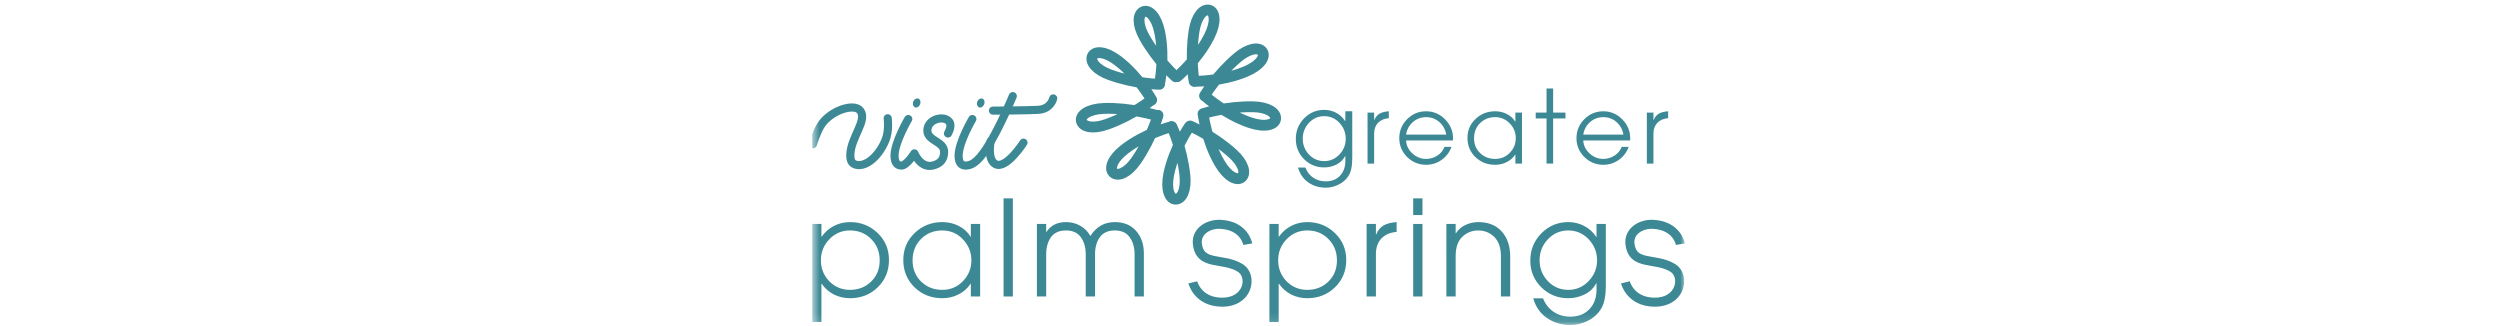 <svg width="276" height="36" viewBox="0 0 276 36" fill="none" xmlns="http://www.w3.org/2000/svg">
<g clip-path="url(#clip0_4051_34500)">
<g clip-path="url(#clip1_4051_34500)">
<mask id="mask0_4051_34500" style="mask-type:luminance" maskUnits="userSpaceOnUse" x="89" y="0" width="97" height="36">
<path d="M185.999 0H89.66V35.88H185.999V0Z" fill="white"/>
</mask>
<g mask="url(#mask0_4051_34500)">
<path d="M153.326 13.047C152.82 13.089 152.422 13.26 152.131 13.562C151.846 13.864 151.704 14.265 151.704 14.766V18.059H150.977V12.43H151.704V13.243H151.725C151.871 12.907 152.072 12.67 152.328 12.533C152.584 12.396 152.917 12.313 153.326 12.286V13.047Z" fill="#3C8995"/>
<path d="M160.416 15.301C160.416 15.329 160.413 15.363 160.406 15.404C160.406 15.445 160.406 15.479 160.406 15.507H155.229C155.257 16.056 155.489 16.532 155.925 16.937C156.369 17.342 156.871 17.544 157.433 17.544C157.883 17.544 158.296 17.424 158.67 17.184C159.051 16.944 159.318 16.622 159.47 16.217H160.24C160.032 16.807 159.671 17.284 159.158 17.647C158.646 18.011 158.074 18.193 157.443 18.193C156.625 18.193 155.925 17.904 155.343 17.328C154.768 16.752 154.48 16.059 154.48 15.25C154.48 14.44 154.768 13.744 155.343 13.161C155.925 12.578 156.622 12.286 157.433 12.286C158.257 12.286 158.961 12.584 159.543 13.181C160.125 13.778 160.416 14.485 160.416 15.301ZM159.668 14.859C159.571 14.303 159.318 13.843 158.909 13.48C158.5 13.116 158.011 12.934 157.443 12.934C156.882 12.934 156.393 13.116 155.977 13.48C155.569 13.843 155.319 14.303 155.229 14.859H159.668Z" fill="#3C8995"/>
<path d="M168.027 18.059H167.299V17.071H167.278C167.036 17.435 166.717 17.712 166.322 17.904C165.934 18.097 165.515 18.193 165.064 18.193C164.205 18.193 163.48 17.911 162.891 17.349C162.302 16.779 162.008 16.073 162.008 15.229C162.008 14.392 162.306 13.692 162.902 13.13C163.498 12.567 164.219 12.286 165.064 12.286C165.521 12.286 165.944 12.382 166.332 12.574C166.727 12.766 167.043 13.047 167.278 13.418H167.299V12.43H168.027V18.059ZM166.675 16.875C167.119 16.423 167.341 15.881 167.341 15.25C167.341 14.618 167.119 14.076 166.675 13.624C166.239 13.164 165.702 12.934 165.064 12.934C164.392 12.934 163.834 13.157 163.39 13.603C162.954 14.042 162.735 14.595 162.735 15.26C162.735 15.918 162.957 16.464 163.401 16.896C163.844 17.328 164.399 17.544 165.064 17.544C165.702 17.544 166.239 17.321 166.675 16.875Z" fill="#3C8995"/>
<path d="M172.828 13.078H171.466V18.059H170.738V13.078H169.543V12.43H170.738V9.77H171.466V12.43H172.828V13.078Z" fill="#3C8995"/>
<path d="M179.979 15.301C179.979 15.329 179.975 15.363 179.968 15.404C179.968 15.445 179.968 15.479 179.968 15.507H174.791C174.819 16.056 175.051 16.532 175.488 16.937C175.931 17.342 176.434 17.544 176.995 17.544C177.446 17.544 177.858 17.424 178.232 17.184C178.614 16.944 178.88 16.622 179.033 16.217H179.802C179.594 16.807 179.234 17.284 178.721 17.647C178.208 18.011 177.636 18.193 177.006 18.193C176.188 18.193 175.488 17.904 174.906 17.328C174.331 16.752 174.043 16.059 174.043 15.25C174.043 14.44 174.331 13.744 174.906 13.161C175.488 12.578 176.184 12.286 176.995 12.286C177.82 12.286 178.523 12.584 179.106 13.181C179.688 13.778 179.979 14.485 179.979 15.301ZM179.23 14.859C179.133 14.303 178.88 13.843 178.471 13.48C178.063 13.116 177.574 12.934 177.006 12.934C176.444 12.934 175.956 13.116 175.54 13.48C175.131 13.843 174.882 14.303 174.791 14.859H179.23Z" fill="#3C8995"/>
<path d="M184.162 13.047C183.656 13.089 183.257 13.26 182.966 13.562C182.682 13.864 182.54 14.265 182.54 14.766V18.059H181.812V12.43H182.54V13.243H182.561C182.707 12.907 182.908 12.67 183.164 12.533C183.42 12.396 183.753 12.313 184.162 12.286V13.047Z" fill="#3C8995"/>
<path d="M149.291 17.387C149.291 17.867 149.255 18.28 149.182 18.627C149.116 18.974 148.97 19.299 148.744 19.602C148.473 19.956 148.123 20.229 147.692 20.421C147.269 20.62 146.827 20.72 146.367 20.72C145.629 20.72 144.983 20.524 144.428 20.133C143.88 19.749 143.504 19.203 143.3 18.494H144.11C144.3 18.981 144.592 19.358 144.986 19.624C145.381 19.889 145.837 20.022 146.356 20.022C147.02 20.022 147.546 19.816 147.933 19.402C148.327 18.989 148.525 18.443 148.525 17.764V17.232H148.503C148.291 17.638 147.973 17.948 147.55 18.162C147.126 18.376 146.673 18.483 146.191 18.483C145.322 18.483 144.581 18.181 143.968 17.575C143.362 16.963 143.059 16.218 143.059 15.339C143.059 14.454 143.362 13.697 143.968 13.07C144.581 12.442 145.322 12.129 146.191 12.129C146.666 12.129 147.104 12.236 147.506 12.45C147.915 12.664 148.247 12.97 148.503 13.368H148.525V12.284H149.291V17.387ZM147.867 17.055C148.335 16.568 148.568 15.989 148.568 15.317C148.568 14.645 148.338 14.062 147.878 13.568C147.418 13.073 146.856 12.826 146.191 12.826C145.527 12.826 144.965 13.073 144.505 13.568C144.052 14.055 143.825 14.638 143.825 15.317C143.825 15.989 144.052 16.568 144.505 17.055C144.965 17.542 145.527 17.786 146.191 17.786C146.849 17.786 147.407 17.542 147.867 17.055Z" fill="#3C8995"/>
<path d="M98.144 28.706C98.144 29.907 97.729 30.912 96.899 31.722C96.068 32.523 95.047 32.923 93.836 32.923C93.211 32.923 92.62 32.786 92.063 32.513C91.516 32.23 91.067 31.834 90.715 31.327H90.686V35.543H89.66V24.724H90.686V26.13H90.715C91.077 25.612 91.526 25.217 92.063 24.944C92.61 24.661 93.201 24.519 93.836 24.519C95.028 24.519 96.044 24.919 96.884 25.72C97.724 26.52 98.144 27.516 98.144 28.706ZM97.118 28.75C97.118 27.803 96.806 27.018 96.181 26.393C95.565 25.759 94.784 25.442 93.836 25.442C92.938 25.442 92.176 25.768 91.55 26.422C90.935 27.067 90.627 27.838 90.627 28.736C90.627 29.634 90.935 30.405 91.55 31.049C92.176 31.683 92.938 32 93.836 32C94.774 32 95.555 31.693 96.181 31.078C96.806 30.463 97.118 29.687 97.118 28.75Z" fill="#3C8995"/>
<path d="M108.207 32.732H107.181V31.327H107.152C106.81 31.844 106.36 32.239 105.804 32.513C105.257 32.786 104.666 32.923 104.031 32.923C102.819 32.923 101.799 32.523 100.968 31.722C100.138 30.912 99.723 29.907 99.723 28.706C99.723 27.516 100.143 26.52 100.983 25.72C101.823 24.919 102.839 24.519 104.031 24.519C104.675 24.519 105.271 24.656 105.818 24.929C106.375 25.203 106.82 25.603 107.152 26.13H107.181V24.724H108.207V32.732ZM106.302 31.049C106.927 30.405 107.24 29.634 107.24 28.736C107.24 27.838 106.927 27.067 106.302 26.422C105.686 25.768 104.929 25.442 104.031 25.442C103.083 25.442 102.297 25.759 101.672 26.393C101.056 27.018 100.748 27.803 100.748 28.75C100.748 29.687 101.061 30.463 101.686 31.078C102.311 31.693 103.093 32 104.031 32C104.929 32 105.686 31.683 106.302 31.049Z" fill="#3C8995"/>
<path d="M111.819 32.732H110.793V21.899H111.819V32.732Z" fill="#3C8995"/>
<path d="M126.283 32.732H125.257V28.091C125.257 27.32 125.076 26.686 124.715 26.188C124.363 25.691 123.816 25.442 123.074 25.442C122.331 25.442 121.78 25.691 121.418 26.188C121.067 26.686 120.891 27.32 120.891 28.091V32.732H119.865V28.091C119.865 27.32 119.684 26.686 119.323 26.188C118.971 25.691 118.424 25.442 117.682 25.442C116.939 25.442 116.387 25.691 116.026 26.188C115.674 26.686 115.498 27.32 115.498 28.091V32.732H114.473V24.724H115.498V25.646C115.977 24.895 116.705 24.519 117.682 24.519C118.258 24.519 118.781 24.651 119.249 24.915C119.728 25.178 120.104 25.559 120.378 26.056C121.023 25.032 121.921 24.519 123.074 24.519C124.07 24.519 124.852 24.841 125.418 25.485C125.995 26.13 126.283 26.959 126.283 27.974V32.732Z" fill="#3C8995"/>
<path d="M148.625 28.706C148.625 29.907 148.209 30.912 147.379 31.722C146.549 32.523 145.528 32.923 144.317 32.923C143.691 32.923 143.101 32.786 142.544 32.513C141.997 32.23 141.547 31.834 141.196 31.327H141.166V35.543H140.141V24.724H141.166V26.13H141.196C141.557 25.612 142.006 25.217 142.544 24.944C143.091 24.661 143.682 24.519 144.317 24.519C145.508 24.519 146.524 24.919 147.364 25.72C148.205 26.52 148.625 27.516 148.625 28.706ZM147.599 28.75C147.599 27.803 147.286 27.018 146.661 26.393C146.046 25.759 145.264 25.442 144.317 25.442C143.418 25.442 142.656 25.768 142.031 26.422C141.415 27.067 141.108 27.838 141.108 28.736C141.108 29.634 141.415 30.405 142.031 31.049C142.656 31.683 143.418 32 144.317 32C145.254 32 146.036 31.693 146.661 31.078C147.286 30.463 147.599 29.687 147.599 28.75Z" fill="#3C8995"/>
<path d="M154.187 25.603C153.473 25.661 152.912 25.905 152.501 26.335C152.101 26.764 151.901 27.335 151.901 28.047V32.732H150.875V24.724H151.901V25.881H151.93C152.135 25.402 152.418 25.066 152.78 24.871C153.141 24.675 153.61 24.558 154.187 24.519V25.603Z" fill="#3C8995"/>
<path d="M157.041 23.743H156.016V21.899H157.041V23.743ZM157.041 32.732H156.016V24.724H157.041V32.732Z" fill="#3C8995"/>
<path d="M166.728 32.732H165.702V28.326C165.702 27.34 165.448 26.608 164.94 26.13C164.452 25.671 163.87 25.442 163.196 25.442C162.522 25.442 161.941 25.671 161.453 26.13C160.954 26.598 160.705 27.306 160.705 28.253V32.732H159.68V24.724H160.705V25.749H160.735C160.989 25.349 161.335 25.046 161.775 24.841C162.224 24.627 162.698 24.519 163.196 24.519C164.32 24.519 165.189 24.871 165.804 25.573C166.42 26.266 166.728 27.184 166.728 28.326V32.732Z" fill="#3C8995"/>
<path d="M177.283 31.473C177.283 32.108 177.234 32.654 177.136 33.113C177.048 33.572 176.853 34.001 176.55 34.401C176.189 34.87 175.72 35.231 175.143 35.485C174.577 35.748 173.986 35.88 173.371 35.88C172.384 35.88 171.519 35.621 170.777 35.104C170.044 34.597 169.541 33.874 169.268 32.937H170.352C170.606 33.582 170.997 34.079 171.524 34.431C172.052 34.782 172.662 34.958 173.356 34.958C174.245 34.958 174.948 34.684 175.466 34.138C175.993 33.591 176.257 32.869 176.257 31.971V31.268H176.228C175.945 31.805 175.52 32.215 174.953 32.498C174.386 32.781 173.781 32.923 173.136 32.923C171.974 32.923 170.982 32.523 170.162 31.722C169.351 30.912 168.945 29.926 168.945 28.765C168.945 27.594 169.351 26.593 170.162 25.764C170.982 24.934 171.974 24.519 173.136 24.519C173.771 24.519 174.357 24.661 174.894 24.944C175.441 25.227 175.886 25.632 176.228 26.159H176.257V24.724H177.283V31.473ZM175.378 31.034C176.003 30.39 176.316 29.624 176.316 28.736C176.316 27.848 176.008 27.076 175.393 26.422C174.777 25.768 174.025 25.442 173.136 25.442C172.247 25.442 171.495 25.768 170.88 26.422C170.274 27.067 169.971 27.838 169.971 28.736C169.971 29.624 170.274 30.39 170.88 31.034C171.495 31.678 172.247 32 173.136 32C174.015 32 174.763 31.678 175.378 31.034Z" fill="#3C8995"/>
<path fill-rule="evenodd" clip-rule="evenodd" d="M132.596 24.905C133.202 24.439 134.022 24.219 134.836 24.271C136.287 24.365 137.154 24.984 137.65 25.62C137.892 25.931 138.038 26.236 138.125 26.465C138.168 26.579 138.197 26.676 138.215 26.747C138.224 26.783 138.231 26.812 138.235 26.834C138.237 26.845 138.239 26.854 138.24 26.861L138.242 26.87L138.243 26.874L138.243 26.875C138.243 26.876 138.243 26.877 137.752 26.959C137.26 27.041 137.26 27.041 137.26 27.041L137.261 27.043L137.261 27.044C137.261 27.044 137.261 27.045 137.261 27.044L137.26 27.038C137.258 27.03 137.255 27.016 137.25 26.996C137.239 26.956 137.221 26.893 137.192 26.816C137.133 26.66 137.032 26.449 136.864 26.233C136.539 25.817 135.932 25.341 134.772 25.266C134.165 25.227 133.592 25.396 133.203 25.695C132.829 25.983 132.624 26.387 132.687 26.897C132.752 27.415 132.921 27.687 133.115 27.856C133.324 28.04 133.623 28.157 134.048 28.252C134.257 28.298 134.482 28.336 134.729 28.378L134.74 28.38C134.98 28.42 135.24 28.464 135.503 28.52C136.039 28.635 136.617 28.808 137.169 29.144C138.143 29.737 138.39 30.988 137.998 32.004C137.587 33.071 136.494 33.905 134.79 33.858C133.331 33.817 132.422 33.196 131.886 32.559C131.623 32.246 131.455 31.936 131.352 31.703C131.3 31.587 131.264 31.488 131.241 31.416C131.229 31.38 131.22 31.35 131.214 31.328C131.211 31.317 131.209 31.308 131.207 31.301L131.204 31.292L131.204 31.288L131.203 31.287C131.203 31.287 131.203 31.286 131.688 31.17C132.172 31.054 132.172 31.054 132.172 31.053L132.172 31.052L132.171 31.051C132.171 31.051 132.171 31.051 132.171 31.051L132.174 31.059C132.176 31.069 132.181 31.084 132.188 31.107C132.202 31.15 132.227 31.218 132.263 31.3C132.337 31.467 132.459 31.691 132.648 31.917C133.018 32.356 133.667 32.83 134.818 32.862C136.146 32.899 136.825 32.276 137.069 31.645C137.331 30.964 137.116 30.278 136.65 29.995C136.233 29.741 135.776 29.599 135.294 29.495C135.052 29.443 134.811 29.403 134.565 29.361L134.563 29.361C134.321 29.32 134.07 29.278 133.831 29.224C133.357 29.119 132.859 28.957 132.458 28.606C132.042 28.242 131.786 27.724 131.698 27.02C131.586 26.118 131.976 25.381 132.596 24.905Z" fill="#3C8995"/>
<path fill-rule="evenodd" clip-rule="evenodd" d="M180.353 24.905C180.959 24.439 181.78 24.219 182.594 24.271C184.045 24.365 184.912 24.984 185.408 25.62C185.65 25.931 185.796 26.236 185.882 26.465C185.926 26.579 185.954 26.676 185.973 26.747C185.982 26.783 185.988 26.812 185.993 26.834C185.995 26.845 185.997 26.854 185.998 26.861L186 26.87L186.001 26.874L186.001 26.875C186.001 26.876 186.001 26.877 185.51 26.959C185.018 27.041 185.018 27.041 185.018 27.041L185.018 27.043L185.019 27.044C185.019 27.044 185.019 27.045 185.019 27.044L185.017 27.038C185.016 27.03 185.013 27.016 185.007 26.996C184.997 26.956 184.979 26.893 184.95 26.816C184.891 26.66 184.79 26.449 184.622 26.233C184.297 25.817 183.69 25.341 182.53 25.266C181.923 25.227 181.35 25.396 180.961 25.695C180.587 25.983 180.381 26.387 180.445 26.897C180.51 27.415 180.678 27.687 180.872 27.856C181.082 28.04 181.38 28.157 181.805 28.252C182.015 28.298 182.24 28.336 182.487 28.378L182.498 28.38C182.738 28.42 182.997 28.464 183.261 28.52C183.796 28.635 184.375 28.808 184.926 29.144C185.901 29.737 186.148 30.988 185.756 32.004C185.345 33.071 184.252 33.905 182.548 33.858C181.089 33.817 180.18 33.196 179.643 32.559C179.38 32.246 179.212 31.936 179.109 31.703C179.058 31.587 179.022 31.488 178.999 31.416C178.987 31.38 178.978 31.35 178.972 31.328C178.969 31.317 178.966 31.308 178.964 31.301L178.962 31.292L178.961 31.288L178.961 31.287C178.961 31.287 178.961 31.286 179.445 31.17C179.93 31.054 179.93 31.054 179.93 31.053L179.93 31.052L179.929 31.051C179.929 31.051 179.929 31.051 179.929 31.051L179.932 31.059C179.934 31.069 179.939 31.084 179.946 31.107C179.96 31.15 179.984 31.218 180.021 31.3C180.095 31.467 180.216 31.691 180.406 31.917C180.775 32.356 181.425 32.83 182.576 32.862C183.904 32.899 184.583 32.276 184.826 31.645C185.089 30.964 184.873 30.278 184.408 29.995C183.991 29.741 183.534 29.599 183.051 29.495C182.81 29.443 182.569 29.403 182.323 29.361L182.321 29.361C182.079 29.32 181.828 29.278 181.589 29.224C181.115 29.119 180.617 28.957 180.216 28.606C179.799 28.242 179.544 27.724 179.456 27.02C179.343 26.118 179.733 25.381 180.353 24.905Z" fill="#3C8995"/>
<path d="M109.621 12.213C109.621 12.213 113.074 12.2 114.59 12.128C116.022 12.06 116.275 10.865 116.275 10.865" stroke="#3C8995" stroke-width="0.897" stroke-linecap="round" stroke-linejoin="round"/>
<path d="M109.372 15.581C109.372 15.581 108.953 17.579 109.878 18.108C111.057 18.782 112.994 15.75 112.994 15.75" stroke="#3C8995" stroke-width="0.897" stroke-linecap="round" stroke-linejoin="round"/>
<path d="M101.475 10.939C101.256 10.753 100.916 10.943 100.819 11.231C100.746 11.451 100.774 11.686 100.95 11.814C101.154 11.962 101.413 11.826 101.54 11.595C101.662 11.376 101.659 11.096 101.475 10.939Z" fill="#3C8995"/>
<path d="M108.549 10.939C108.33 10.753 107.99 10.943 107.894 11.231C107.82 11.451 107.848 11.686 108.025 11.814C108.228 11.962 108.488 11.826 108.615 11.595C108.736 11.376 108.733 11.096 108.549 10.939Z" fill="#3C8995"/>
<path d="M100.273 13.14C100.273 13.14 98.758 15.709 98.758 17.182C98.758 17.772 98.926 18.278 99.515 18.278C100.105 18.278 100.948 16.929 100.948 16.929C100.948 16.929 101.621 18.597 102.969 18.278C103.719 18.1 104.232 17.687 104.232 16.761C104.232 15.59 102.379 15.574 102.379 14.403C102.379 13.14 104.264 12.661 104.822 13.476C105.137 13.938 104.654 14.739 104.654 14.739" stroke="#3C8995" stroke-width="0.897" stroke-linecap="round" stroke-linejoin="round"/>
<path d="M107.348 13.14C107.348 13.14 105.832 15.71 105.832 17.182C105.832 17.772 106 18.278 106.59 18.278C107.179 18.278 107.853 18.024 108.948 16.34C110.366 14.158 111.812 10.612 111.812 10.612" stroke="#3C8995" stroke-width="0.897" stroke-linecap="round" stroke-linejoin="round"/>
<path d="M89.746 15.918C89.746 15.918 90.128 14.665 90.588 13.897C91.599 12.213 94.294 11.336 94.968 12.213C95.81 13.308 93.873 15.195 93.873 17.182C93.873 17.519 93.939 17.93 94.294 18.108C95.305 18.614 96.905 17.519 97.748 15.497C98.196 14.421 98 13.055 98 13.055" stroke="#3C8995" stroke-width="0.897" stroke-linecap="round" stroke-linejoin="round"/>
<path d="M129.977 8.458C129.977 8.458 132.218 6.585 133.514 3.994C134.314 2.394 134.104 1.306 133.514 1.13C132.84 0.929 132.082 1.805 131.829 3.405C131.36 6.374 131.829 8.972 131.829 8.972" stroke="#3C8995" stroke-width="1.196" stroke-linecap="round"/>
<path d="M131.914 8.974C131.914 8.974 134.835 9.021 137.509 7.906C139.16 7.217 139.711 6.256 139.38 5.737C139.001 5.145 137.855 5.313 136.618 6.359C134.323 8.301 132.981 10.574 132.981 10.574" stroke="#3C8995" stroke-width="1.196" stroke-linecap="round"/>
<path d="M133.08 10.644C133.08 10.644 135.243 12.609 137.987 13.537C139.681 14.111 140.73 13.753 140.823 13.145C140.93 12.45 139.959 11.819 138.34 11.788C135.334 11.73 132.824 12.55 132.824 12.55" stroke="#3C8995" stroke-width="1.196" stroke-linecap="round"/>
<path d="M132.834 12.633C132.834 12.633 133.187 15.533 134.658 18.029C135.566 19.57 136.594 19.985 137.062 19.586C137.596 19.129 137.273 18.017 136.068 16.935C133.83 14.927 131.395 13.909 131.395 13.909" stroke="#3C8995" stroke-width="1.196" stroke-linecap="round"/>
<path d="M131.294 13.996C131.294 13.996 129.613 16.385 129.033 19.223C128.674 20.976 129.159 21.972 129.774 21.989C130.477 22.009 130.982 20.967 130.812 19.356C130.497 16.366 129.371 13.978 129.371 13.978" stroke="#3C8995" stroke-width="1.196" stroke-linecap="round"/>
<path d="M129.288 13.999C129.288 13.999 126.454 14.71 124.16 16.479C122.744 17.571 122.46 18.642 122.914 19.057C123.434 19.531 124.497 19.073 125.421 17.742C127.135 15.272 127.844 12.729 127.844 12.729" stroke="#3C8995" stroke-width="1.196" stroke-linecap="round"/>
<path d="M127.699 12.754C127.699 12.754 124.795 11.87 121.9 11.969C120.112 12.03 119.256 12.735 119.383 13.336C119.529 14.024 120.66 14.272 122.186 13.731C125.02 12.725 127.079 11.072 127.079 11.072" stroke="#3C8995" stroke-width="1.196" stroke-linecap="round"/>
<path d="M127.146 11.027C127.146 11.027 125.729 8.473 123.428 6.712C122.007 5.625 120.899 5.627 120.616 6.173C120.291 6.797 121.009 7.706 122.532 8.256C125.36 9.276 128 9.305 128 9.305" stroke="#3C8995" stroke-width="1.196" stroke-linecap="round"/>
<path d="M128.02 9.223C128.02 9.223 128.616 6.363 128.025 3.527C127.659 1.776 126.819 1.053 126.248 1.281C125.595 1.542 125.544 2.699 126.338 4.11C127.813 6.73 129.792 8.477 129.792 8.477" stroke="#3C8995" stroke-width="1.196" stroke-linecap="round"/>
</g>
</g>
</g>
<defs>
<clipPath id="clip0_4051_34500">
<rect width="276" height="35.88" fill="white"/>
</clipPath>
<clipPath id="clip1_4051_34500">
<rect width="96.677" height="35.88" fill="white" transform="translate(89.66)"/>
</clipPath>
</defs>
</svg>
